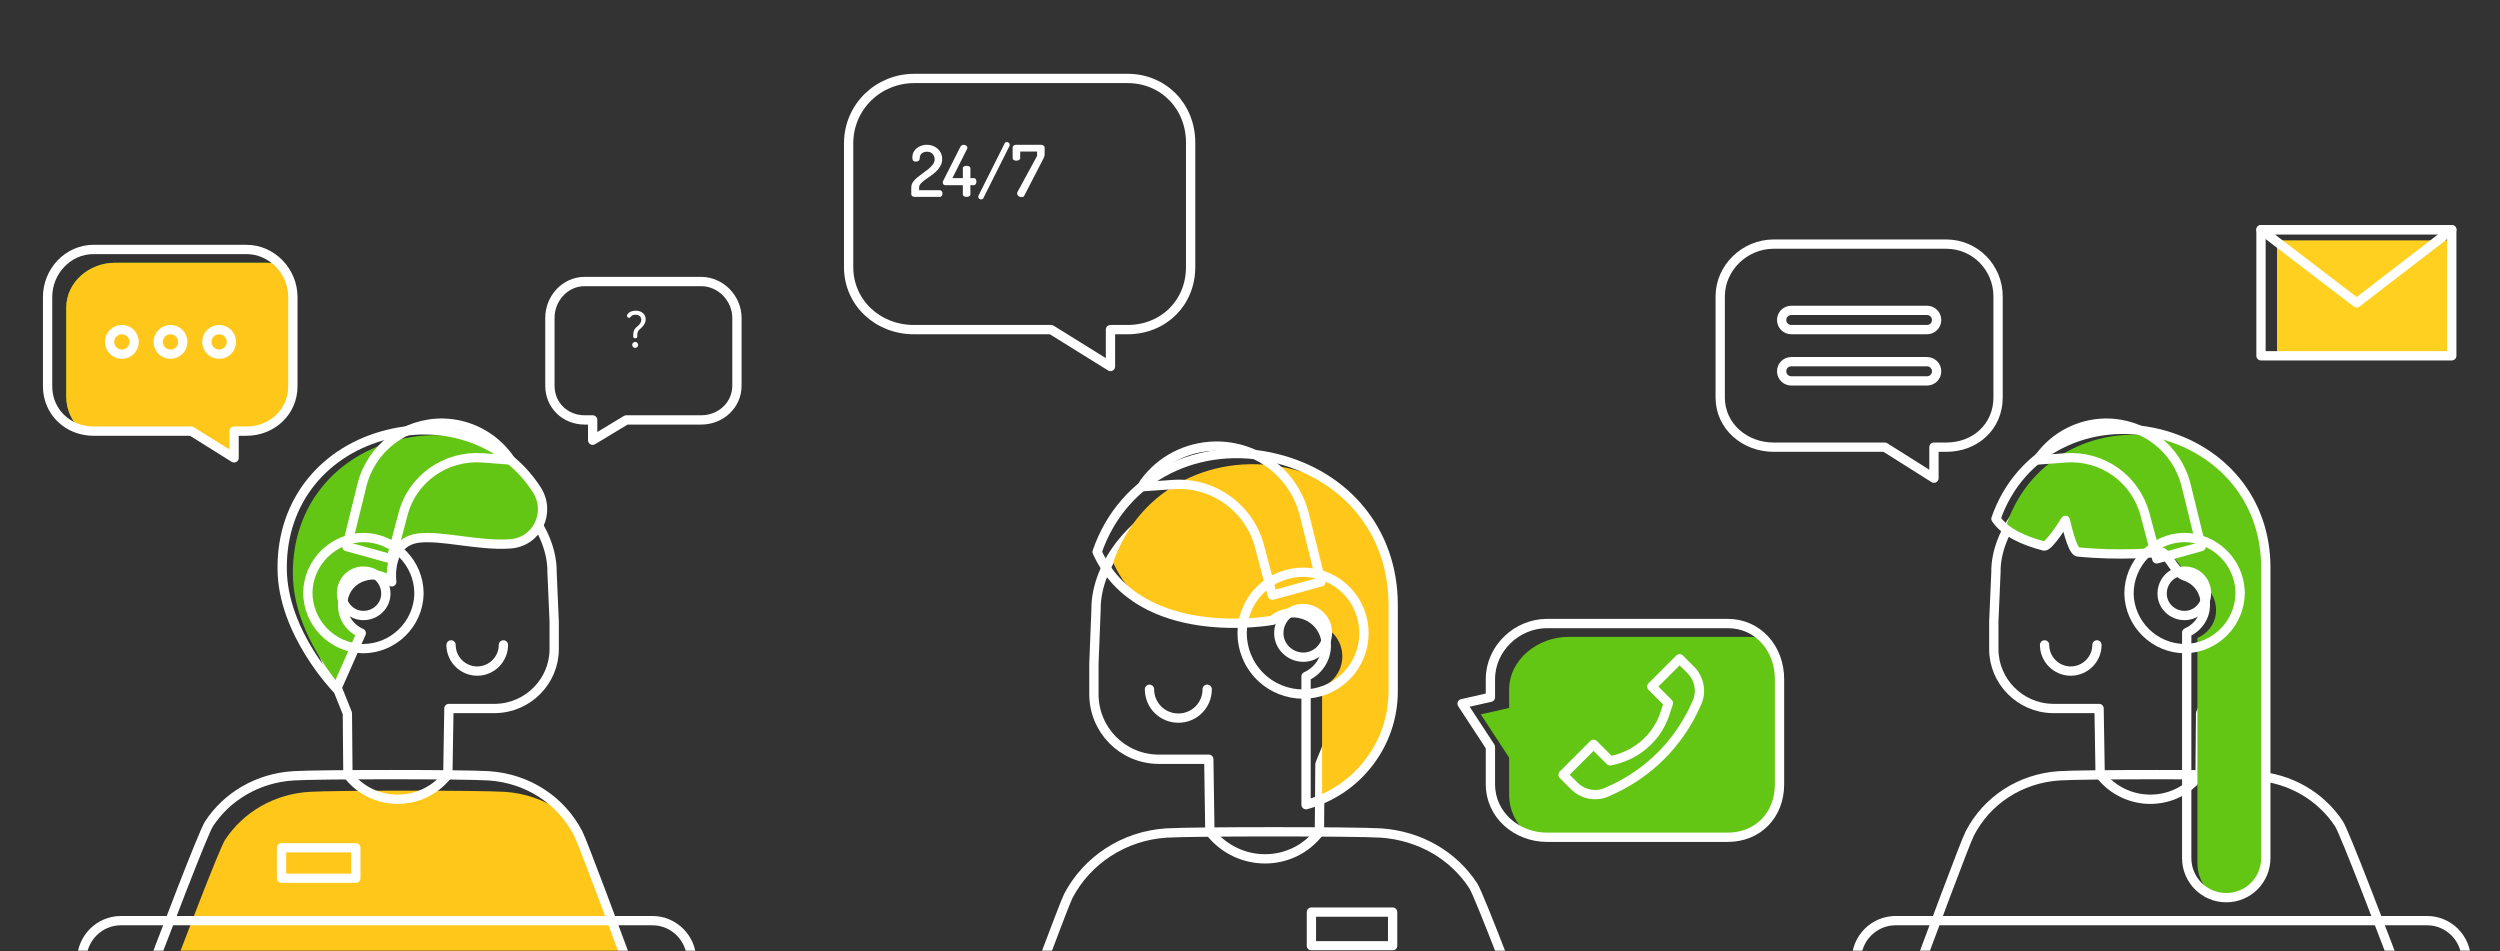 <svg width="807" height="307" viewBox="0 0 807 307" fill="none" xmlns="http://www.w3.org/2000/svg">
<rect x="0" y="0" width="807" height="307" fill="#333333" stroke="none"/>
<mask id="mask0_464_394" style="mask-type:alpha" maskUnits="userSpaceOnUse" x="0" y="0" width="807" height="307">
<rect width="807" height="307" fill="url(#paint0_radial_464_394)"/>
</mask>
<g mask="url(#mask0_464_394)">
<path d="M499.737 347.552C491.285 325.127 477.658 289.247 475.588 285.97C469.205 276.137 458.338 269.755 445.746 268.893C437.466 268.375 384.854 268.375 376.574 268.893C362.774 269.755 350.871 277.69 344.834 289.247C343.454 292.007 330.862 325.644 322.927 347.379H499.737V347.552Z" stroke="white" stroke-width="3" stroke-linecap="round" stroke-linejoin="round"/>
<path d="M353.804 196.788C353.631 182.126 366.569 165.049 385.371 160.046C403.483 155.216 422.631 162.806 432.463 178.676L434.016 181.263C440.398 191.613 442.123 204.206 438.501 215.936L426.081 246.64L425.908 268.548C417.111 280.105 399.861 280.105 390.719 268.72L390.546 268.548L390.201 245.088H373.814C362.256 244.915 353.114 235.6 353.114 224.043V223.871V214.211L353.804 196.788Z" stroke="white" stroke-width="3" stroke-linecap="round" stroke-linejoin="round"/>
<path d="M371.054 222.49C371.054 227.665 375.194 231.805 380.369 231.805C385.544 231.805 389.684 227.665 389.684 222.49" stroke="white" stroke-width="3" stroke-linecap="round" stroke-linejoin="round"/>
<mask id="mask1_464_394" style="mask-type:luminance" maskUnits="userSpaceOnUse" x="354" y="146" width="96" height="114">
<path d="M411.936 147.971C387.614 141.934 362.601 153.491 354.149 178.158C367.776 208.173 410.728 200.238 410.728 200.238C413.316 197.996 417.111 197.133 420.733 198.341C424.528 199.548 427.288 202.653 427.978 206.621C428.841 211.796 425.908 216.453 421.596 218.35V259.75C438.156 255.265 449.713 240.258 449.713 223.18V195.236C449.713 171.431 434.361 153.491 411.936 147.971Z" fill="white"/>
</mask>
<g mask="url(#mask1_464_394)">
<path d="M417.111 151.421C392.788 145.383 367.776 156.941 359.324 181.608C372.951 211.623 415.903 203.688 415.903 203.688C418.491 201.445 422.286 200.583 425.908 201.79C429.703 202.998 432.463 206.103 433.153 210.07C434.016 215.245 431.083 219.903 426.771 221.8V263.2C443.33 258.715 454.888 243.708 454.888 226.63V198.685C454.888 174.881 439.535 156.941 417.111 151.421Z" fill="#FEC71A"/>
</g>
<path d="M411.936 147.971C387.614 141.934 362.601 153.491 354.149 178.158C367.776 208.173 410.728 200.238 410.728 200.238C413.316 197.996 417.111 197.133 420.733 198.341C424.528 199.548 427.288 202.653 427.978 206.621C428.841 211.796 425.908 216.453 421.596 218.35V259.75C438.156 255.265 449.713 240.258 449.713 223.18V195.236C449.713 171.431 434.361 153.491 411.936 147.971Z" stroke="white" stroke-width="3" stroke-linecap="round" stroke-linejoin="round"/>
<path d="M368.639 157.114L378.471 156.424C391.409 155.389 403.311 163.841 406.589 176.434L410.728 192.131L426.426 187.818L421.078 166.256C417.801 152.974 405.899 143.831 392.271 144.004C383.129 144.176 374.676 148.489 369.329 155.906L368.639 157.114Z" stroke="white" stroke-width="3" stroke-linecap="round" stroke-linejoin="round"/>
<path d="M434.531 218.292C442.211 210.612 442.211 198.161 434.531 190.482C426.852 182.802 414.401 182.802 406.721 190.482C399.042 198.161 399.042 210.612 406.721 218.292C414.401 225.971 426.852 225.971 434.531 218.292Z" stroke="white" stroke-width="3" stroke-linecap="round" stroke-linejoin="round"/>
<path d="M428.496 204.205C428.496 208.518 425.046 212.14 420.733 212.14C416.421 212.14 412.798 208.69 412.798 204.378C412.798 200.065 416.248 196.443 420.561 196.443C424.873 196.443 428.496 199.893 428.496 204.205Z" stroke="white" stroke-width="3" stroke-linecap="round" stroke-linejoin="round"/>
<path d="M449.541 294.421H423.321V305.289H449.541V294.421Z" stroke="white" stroke-width="3" stroke-linecap="round" stroke-linejoin="round"/>
<mask id="mask2_464_394" style="mask-type:luminance" maskUnits="userSpaceOnUse" x="45" y="250" width="162" height="73">
<path d="M45.377 322.021C53.139 301.494 65.559 268.892 67.457 265.959C73.322 256.989 83.327 251.125 94.712 250.435C102.301 249.917 150.256 249.917 157.846 250.435C170.438 251.297 181.133 258.369 186.653 269.064C188.033 271.652 199.418 302.184 206.663 322.021H45.377Z" fill="white"/>
</mask>
<g mask="url(#mask2_464_394)">
<path d="M50.552 327.196C58.314 306.669 70.734 274.067 72.632 271.134C78.497 262.164 88.502 256.299 99.886 255.609C107.476 255.092 155.431 255.092 163.021 255.609C175.613 256.472 186.308 263.544 191.828 274.239C193.208 276.827 204.593 307.359 211.838 327.196H50.552Z" fill="#FEC71A"/>
</g>
<path d="M45.377 322.021C53.139 301.494 65.559 268.892 67.457 265.959C73.322 256.989 83.327 251.125 94.712 250.435C102.301 249.917 150.256 249.917 157.846 250.435C170.438 251.297 181.133 258.369 186.653 269.064C188.033 271.652 199.418 302.184 206.663 322.021H45.377Z" stroke="white" stroke-width="3" stroke-linecap="round" stroke-linejoin="round"/>
<path d="M178.201 184.712C178.373 171.43 166.643 155.733 149.566 151.248C133.006 146.763 115.584 153.663 106.614 168.325L105.061 170.74C99.197 180.227 97.644 191.785 100.921 202.307L112.134 230.252L112.306 250.089C120.414 260.612 136.111 260.612 144.391 250.262L144.564 250.089L144.909 228.699H159.916C170.438 228.527 178.891 219.902 178.891 209.552V209.38V200.582L178.201 184.712Z" stroke="white" stroke-width="3" stroke-linecap="round" stroke-linejoin="round"/>
<path d="M162.503 208.172C162.503 212.83 158.708 216.625 154.051 216.625C149.393 216.625 145.598 212.83 145.598 208.172" stroke="white" stroke-width="3" stroke-linecap="round" stroke-linejoin="round"/>
<mask id="mask3_464_394" style="mask-type:luminance" maskUnits="userSpaceOnUse" x="91" y="138" width="85" height="85">
<path d="M125.244 140.208C143.873 135.551 163.021 142.278 173.198 157.975C178.028 165.393 173.371 175.053 164.573 175.57C154.741 176.26 142.666 172.81 135.249 173.673C124.726 174.88 126.451 187.818 126.451 187.818C124.036 185.92 120.759 184.885 117.309 186.093C113.859 187.128 111.271 190.06 110.754 193.683C109.891 198.513 112.651 202.653 116.619 204.378L108.684 222.317C108.684 222.317 91.089 204.205 91.089 183.505C90.916 161.598 104.889 145.211 125.244 140.208Z" fill="white"/>
</mask>
<g mask="url(#mask3_464_394)">
<path d="M128.694 141.933C147.323 137.276 166.471 144.003 176.648 159.701C181.478 167.118 176.821 176.778 168.023 177.295C158.191 177.985 146.116 174.535 138.698 175.398C128.176 176.605 129.901 189.543 129.901 189.543C127.486 187.645 124.209 186.61 120.759 187.818C117.309 188.853 114.721 191.785 114.204 195.408C113.341 200.238 116.101 204.378 120.069 206.103L112.134 224.042C112.134 224.042 94.539 205.93 94.539 185.23C94.366 163.323 108.339 146.936 128.694 141.933Z" fill="#63C514"/>
</g>
<path d="M125.244 140.208C143.873 135.551 163.021 142.278 173.198 157.975C178.028 165.393 173.371 175.053 164.573 175.57C154.741 176.26 142.666 172.81 135.249 173.673C124.726 174.88 126.451 187.818 126.451 187.818C124.036 185.92 120.759 184.885 117.309 186.093C113.859 187.128 111.271 190.06 110.754 193.683C109.891 198.513 112.651 202.653 116.619 204.378L108.684 222.317C108.684 222.317 91.089 204.205 91.089 183.505C90.916 161.598 104.889 145.211 125.244 140.208Z" stroke="white" stroke-width="3" stroke-linecap="round" stroke-linejoin="round"/>
<path d="M164.746 148.488L155.776 147.798C143.873 146.936 133.006 154.525 130.073 166.083L126.279 180.4L111.961 176.433L116.791 156.768C119.724 144.693 130.591 136.413 143.011 136.586C151.291 136.758 159.053 140.726 164.056 147.453L164.746 148.488Z" stroke="white" stroke-width="3" stroke-linecap="round" stroke-linejoin="round"/>
<path d="M99.369 191.267C99.369 201.1 107.304 209.207 117.136 209.38C126.969 209.38 135.076 201.445 135.249 191.612C135.249 181.78 127.314 173.672 117.481 173.5C107.649 173.5 99.541 181.435 99.369 191.267Z" stroke="white" stroke-width="3" stroke-linecap="round" stroke-linejoin="round"/>
<path d="M110.236 191.44C110.236 195.408 113.341 198.685 117.309 198.685C121.276 198.685 124.554 195.58 124.554 191.613C124.554 187.645 121.449 184.368 117.481 184.368C113.514 184.195 110.236 187.473 110.236 191.44Z" stroke="white" stroke-width="3" stroke-linecap="round" stroke-linejoin="round"/>
<path d="M90.881 283.495H114.859V273.662H90.881V283.495Z" stroke="white" stroke-width="3" stroke-linecap="round" stroke-linejoin="round"/>
<path d="M210.63 427.073H90.916H38.995C32.094 427.073 26.402 421.38 26.402 414.48V309.774C26.402 302.874 32.094 297.182 38.995 297.182H210.63C217.53 297.182 223.223 302.874 223.223 309.774V414.48C223.05 421.553 217.53 427.073 210.63 427.073Z" stroke="white" stroke-width="3" stroke-linecap="round" stroke-linejoin="round"/>
<path d="M777.114 322.021C769.352 301.494 756.932 268.891 755.035 265.959C749.17 256.989 739.165 251.124 727.78 250.434C720.19 249.917 672.236 249.917 664.646 250.434C652.053 251.297 641.358 258.369 635.838 269.064C634.458 271.651 623.074 302.183 615.829 322.021H777.114Z" stroke="white" stroke-width="3" stroke-linecap="round" stroke-linejoin="round"/>
<path d="M644.291 184.712C644.118 171.43 655.848 155.733 672.926 151.248C689.485 146.763 706.908 153.663 715.878 168.325L717.43 170.74C723.295 180.227 724.847 191.785 721.57 202.307L710.358 230.252L710.185 250.089C702.078 260.612 686.38 260.612 678.1 250.262L677.928 250.089L677.583 228.699H662.576C652.053 228.527 643.601 219.902 643.601 209.552V209.38V200.582L644.291 184.712Z" stroke="white" stroke-width="3" stroke-linecap="round" stroke-linejoin="round"/>
<path d="M659.988 208.172C659.988 212.83 663.783 216.625 668.44 216.625C673.098 216.625 676.893 212.83 676.893 208.172" stroke="white" stroke-width="3" stroke-linecap="round" stroke-linejoin="round"/>
<mask id="mask4_464_394" style="mask-type:luminance" maskUnits="userSpaceOnUse" x="644" y="138" width="88" height="152">
<path d="M696.558 178.33C698.973 176.433 701.733 184.885 705.183 185.92C708.633 186.955 711.22 189.888 711.738 193.51C712.6 198.34 709.84 202.48 705.873 204.205V276.999C705.873 284.072 711.565 289.764 718.638 289.764C725.71 289.764 731.402 284.072 731.402 276.999V183.16C731.402 161.598 717.43 145.211 697.075 140.036C674.823 134.516 652.053 145.038 644.291 167.463C647.396 171.948 653.261 174.535 659.816 176.26C661.368 176.605 666.716 167.98 666.716 167.98C666.716 167.98 668.786 177.813 670.683 178.158C683.965 179.538 696.558 178.33 696.558 178.33Z" fill="white"/>
</mask>
<g mask="url(#mask4_464_394)">
<path d="M700.008 180.056C702.423 178.158 705.183 186.611 708.633 187.646C712.083 188.681 714.67 191.613 715.188 195.236C716.05 200.066 713.29 204.206 709.323 205.931V278.725C709.323 285.797 715.015 291.49 722.087 291.49C729.16 291.49 734.852 285.797 734.852 278.725V184.886C734.852 163.324 720.88 146.936 700.525 141.761C678.273 136.241 655.503 146.764 647.741 169.188C650.846 173.673 656.711 176.261 663.266 177.986C664.991 178.503 700.008 180.056 700.008 180.056Z" fill="#63C514"/>
</g>
<path d="M696.558 178.33C698.973 176.433 701.733 184.885 705.183 185.92C708.633 186.955 711.22 189.888 711.738 193.51C712.6 198.34 709.84 202.48 705.873 204.205V276.999C705.873 284.072 711.565 289.764 718.638 289.764C725.71 289.764 731.402 284.072 731.402 276.999V183.16C731.402 161.598 717.43 145.211 697.075 140.036C674.823 134.516 652.053 145.038 644.291 167.463C647.396 171.948 653.261 174.535 659.816 176.26C661.368 176.605 666.716 167.98 666.716 167.98C666.716 167.98 668.786 177.813 670.683 178.158C683.965 179.538 696.558 178.33 696.558 178.33Z" stroke="white" stroke-width="3" stroke-linecap="round" stroke-linejoin="round"/>
<path d="M657.746 148.488L666.716 147.798C678.618 146.936 689.313 154.525 692.418 166.083L696.213 180.4L710.53 176.433L705.7 156.768C702.768 144.693 691.9 136.413 679.48 136.586C671.2 136.758 663.438 140.726 658.436 147.453L657.746 148.488Z" stroke="white" stroke-width="3" stroke-linecap="round" stroke-linejoin="round"/>
<path d="M723.123 191.267C723.123 201.1 715.188 209.207 705.355 209.38C695.523 209.38 687.415 201.445 687.243 191.612C687.243 181.78 695.178 173.672 705.01 173.5C714.843 173.5 722.95 181.435 723.123 191.267Z" stroke="white" stroke-width="3" stroke-linecap="round" stroke-linejoin="round"/>
<path d="M712.255 191.44C712.255 195.408 709.15 198.685 705.183 198.685C701.215 198.685 697.938 195.58 697.938 191.613C697.938 187.645 701.043 184.368 705.01 184.368C708.978 184.195 712.255 187.473 712.255 191.44Z" stroke="white" stroke-width="3" stroke-linecap="round" stroke-linejoin="round"/>
<path d="M611.861 427.073H783.497C790.397 427.073 796.089 421.38 796.089 414.48V309.774C796.089 302.874 790.397 297.182 783.497 297.182H611.861C604.961 297.182 599.269 302.874 599.269 309.774V414.48C599.441 421.553 604.961 427.073 611.861 427.073Z" stroke="white" stroke-width="3" stroke-linecap="round" stroke-linejoin="round"/>
<path d="M295.154 25.324H363.981C375.539 25.324 384.336 34.294 384.336 46.024V86.216C384.336 97.773 375.539 106.398 363.981 106.398H358.461V118.301L339.314 106.398H294.982C283.424 106.398 273.937 97.773 273.937 86.216V46.024C274.11 34.294 283.597 25.324 295.154 25.324Z" stroke="white" stroke-width="3" stroke-linecap="round" stroke-linejoin="round"/>
<path d="M295.241 63.556C295.027 63.556 294.789 63.487 294.528 63.349C294.283 63.195 294.16 62.996 294.16 62.751V60.52C294.16 59.891 294.337 59.316 294.689 58.795C295.057 58.258 295.525 57.752 296.092 57.277C296.675 56.801 297.288 56.341 297.932 55.897C298.576 55.437 299.182 54.977 299.749 54.517C300.317 54.041 300.784 53.551 301.152 53.045C301.52 52.539 301.704 51.987 301.704 51.389C301.704 51.005 301.612 50.63 301.428 50.262C301.26 49.894 300.991 49.587 300.623 49.342C300.255 49.096 299.78 48.974 299.197 48.974C298.553 48.974 298.001 49.158 297.541 49.526C297.097 49.894 296.874 50.469 296.874 51.251C296.874 51.481 296.759 51.695 296.529 51.895C296.315 52.079 296.008 52.171 295.609 52.171C295.272 52.171 295.004 52.079 294.804 51.895C294.605 51.695 294.505 51.335 294.505 50.814C294.505 49.986 294.72 49.273 295.149 48.675C295.579 48.061 296.154 47.586 296.874 47.249C297.595 46.911 298.369 46.743 299.197 46.743C300.087 46.743 300.907 46.934 301.658 47.318C302.41 47.701 303.008 48.238 303.452 48.928C303.912 49.602 304.142 50.4 304.142 51.32C304.142 52.132 303.958 52.868 303.59 53.528C303.238 54.187 302.778 54.785 302.21 55.322C301.643 55.858 301.037 56.349 300.393 56.794C299.765 57.238 299.167 57.66 298.599 58.059C298.047 58.457 297.587 58.856 297.219 59.255C296.867 59.653 296.69 60.075 296.69 60.52V61.394H303.429C303.644 61.394 303.828 61.501 303.981 61.716C304.15 61.915 304.234 62.16 304.234 62.452C304.234 62.743 304.15 63.004 303.981 63.234C303.828 63.448 303.644 63.556 303.429 63.556H295.241ZM312.026 63.556C311.719 63.556 311.435 63.487 311.175 63.349C310.929 63.211 310.807 63.011 310.807 62.751V59.784H305.172C304.911 59.784 304.704 59.707 304.551 59.554C304.397 59.385 304.321 59.163 304.321 58.887C304.321 58.81 304.328 58.726 304.344 58.634C304.374 58.542 304.413 58.457 304.459 58.381L310.002 47.41C310.14 47.164 310.301 46.996 310.485 46.904C310.684 46.796 310.883 46.743 311.083 46.743C311.236 46.743 311.405 46.781 311.589 46.858C311.773 46.934 311.934 47.042 312.072 47.18C312.21 47.318 312.279 47.486 312.279 47.686C312.279 47.778 312.248 47.9 312.187 48.054L307.426 57.507H310.807V54.333C310.807 54.041 310.929 53.834 311.175 53.712C311.435 53.589 311.719 53.528 312.026 53.528C312.332 53.528 312.608 53.589 312.854 53.712C313.114 53.834 313.245 54.041 313.245 54.333V57.507H314.395C314.671 57.507 314.87 57.629 314.993 57.875C315.131 58.105 315.2 58.365 315.2 58.657C315.2 58.933 315.115 59.193 314.947 59.439C314.793 59.669 314.609 59.784 314.395 59.784H313.245V62.751C313.245 63.011 313.114 63.211 312.854 63.349C312.608 63.487 312.332 63.556 312.026 63.556ZM316.659 64.361C316.399 64.361 316.184 64.269 316.015 64.085C315.847 63.916 315.762 63.724 315.762 63.51C315.762 63.387 315.793 63.272 315.854 63.165L324.318 46.26C324.441 45.984 324.663 45.846 324.985 45.846C325.215 45.846 325.43 45.93 325.629 46.099C325.844 46.252 325.951 46.459 325.951 46.72C325.951 46.858 325.928 46.98 325.882 47.088L317.441 63.924C317.38 64.062 317.273 64.169 317.119 64.246C316.981 64.322 316.828 64.361 316.659 64.361ZM329.849 63.625C329.603 63.625 329.358 63.579 329.113 63.487C328.883 63.379 328.691 63.234 328.538 63.05C328.4 62.866 328.331 62.659 328.331 62.429C328.331 62.291 328.369 62.137 328.446 61.969L334.771 50.331V48.905H329.32V51.067C329.32 51.297 329.189 51.488 328.929 51.642C328.683 51.795 328.4 51.872 328.078 51.872C327.756 51.872 327.472 51.795 327.227 51.642C326.997 51.488 326.882 51.297 326.882 51.067V47.548C326.882 47.348 326.989 47.164 327.204 46.996C327.434 46.827 327.687 46.743 327.963 46.743H336.128C336.373 46.743 336.611 46.827 336.841 46.996C337.086 47.164 337.209 47.348 337.209 47.548V49.917C337.209 50.101 337.163 50.323 337.071 50.584C336.979 50.829 336.879 51.059 336.772 51.274L330.585 63.257C330.447 63.502 330.201 63.625 329.849 63.625Z" fill="white"/>
<path d="M226.328 90.874H188.723C182.34 90.874 177.51 96.394 177.51 102.603V124.511C177.51 130.893 182.513 135.551 188.723 135.551H191.31V142.106L202.178 135.551H226.328C232.71 135.551 237.885 130.721 237.885 124.511V102.603C237.885 96.394 232.71 90.874 226.328 90.874Z" stroke="white" stroke-width="3" stroke-linecap="round" stroke-linejoin="round"/>
<path d="M205.03 109.172C204.804 109.172 204.643 109.124 204.546 109.027C204.449 108.919 204.401 108.72 204.401 108.43C204.401 107.891 204.438 107.455 204.514 107.121C204.6 106.777 204.713 106.502 204.853 106.298C204.993 106.093 205.133 105.921 205.273 105.781C205.423 105.63 205.596 105.474 205.789 105.313C205.983 105.151 206.172 104.974 206.355 104.78C206.538 104.586 206.688 104.365 206.807 104.118C206.936 103.859 207.001 103.563 207.001 103.229C207.001 102.713 206.834 102.314 206.5 102.034C206.166 101.744 205.709 101.598 205.127 101.598C204.75 101.598 204.454 101.647 204.239 101.744C204.034 101.841 203.873 101.959 203.755 102.099C203.636 102.228 203.528 102.347 203.432 102.454C203.335 102.551 203.211 102.6 203.06 102.6C202.92 102.6 202.775 102.546 202.624 102.438C202.473 102.32 202.398 102.153 202.398 101.937C202.398 101.711 202.506 101.469 202.721 101.211C202.947 100.952 203.27 100.737 203.69 100.565C204.11 100.382 204.61 100.29 205.192 100.29C205.87 100.29 206.446 100.414 206.92 100.662C207.404 100.899 207.776 101.227 208.034 101.647C208.293 102.067 208.422 102.54 208.422 103.068C208.422 103.52 208.341 103.924 208.179 104.279C208.018 104.624 207.824 104.936 207.598 105.216C207.383 105.485 207.162 105.716 206.936 105.91C206.721 106.104 206.543 106.271 206.403 106.411C206.177 106.615 206.015 106.831 205.919 107.057C205.822 107.272 205.762 107.509 205.741 107.767C205.719 108.026 205.709 108.327 205.709 108.672C205.709 108.801 205.66 108.919 205.563 109.027C205.466 109.124 205.289 109.172 205.03 109.172ZM205.047 112.305C204.767 112.305 204.535 112.208 204.352 112.015C204.169 111.821 204.078 111.595 204.078 111.336C204.078 111.067 204.169 110.841 204.352 110.658C204.546 110.464 204.777 110.367 205.047 110.367C205.305 110.367 205.526 110.464 205.709 110.658C205.902 110.841 205.999 111.067 205.999 111.336C205.999 111.595 205.908 111.821 205.725 112.015C205.542 112.208 205.316 112.305 205.047 112.305Z" fill="white"/>
<path d="M572.532 78.799H628.248C637.563 78.799 644.981 86.389 644.981 95.704V128.306C644.981 137.621 637.736 144.348 628.248 144.348H624.281V154.353L608.411 144.348H572.532C563.217 144.348 555.282 137.621 555.282 128.306V95.704C555.282 86.389 563.217 78.799 572.532 78.799Z" stroke="white" stroke-width="3" stroke-linecap="round" stroke-linejoin="round"/>
<path d="M622.039 106.398H578.224C576.499 106.398 575.119 105.018 575.119 103.293C575.119 101.568 576.499 100.188 578.224 100.188H622.039C623.764 100.188 625.144 101.568 625.144 103.293C625.144 105.018 623.764 106.398 622.039 106.398Z" stroke="white" stroke-width="3" stroke-linecap="round" stroke-linejoin="round"/>
<path d="M622.039 122.958H578.224C576.499 122.958 575.119 121.578 575.119 119.854C575.119 118.129 576.499 116.749 578.224 116.749H622.039C623.764 116.749 625.144 118.129 625.144 119.854C625.144 121.578 623.764 122.958 622.039 122.958Z" stroke="white" stroke-width="3" stroke-linecap="round" stroke-linejoin="round"/>
<mask id="mask5_464_394" style="mask-type:luminance" maskUnits="userSpaceOnUse" x="15" y="80" width="80" height="68">
<path d="M30.197 80.523H79.531C87.811 80.523 94.539 87.596 94.539 95.876V124.683C94.539 132.963 87.811 139.173 79.531 139.173H75.564V147.798L61.764 139.173H30.197C21.917 139.173 15.362 132.963 15.362 124.683V95.876C15.362 87.596 21.917 80.523 30.197 80.523Z" fill="white"/>
</mask>
<g mask="url(#mask5_464_394)">
<path d="M37.097 84.836H86.431C94.711 84.836 100.576 91.046 100.576 99.326V128.133C100.576 136.413 94.711 143.485 86.431 143.485H81.774V151.248L68.836 143.485H37.097C28.817 143.485 21.399 136.413 21.399 128.133V99.326C21.399 91.046 28.817 84.836 37.097 84.836Z" fill="#63C514"/>
<path d="M37.097 84.836H86.431C94.711 84.836 100.576 91.046 100.576 99.326V128.133C100.576 136.413 94.711 143.485 86.431 143.485H81.774V151.248L68.836 143.485H37.097C28.817 143.485 21.399 136.413 21.399 128.133V99.326C21.399 91.046 28.817 84.836 37.097 84.836Z" fill="#FEC71A"/>
</g>
<path d="M30.197 80.523H79.531C87.811 80.523 94.539 87.596 94.539 95.876V124.683C94.539 132.963 87.811 139.173 79.531 139.173H75.564V147.798L61.764 139.173H30.197C21.917 139.173 15.362 132.963 15.362 124.683V95.876C15.362 87.596 21.917 80.523 30.197 80.523Z" stroke="white" stroke-width="3" stroke-linecap="round" stroke-linejoin="round"/>
<path d="M39.339 114.333C41.531 114.333 43.307 112.557 43.307 110.366C43.307 108.175 41.531 106.398 39.339 106.398C37.148 106.398 35.372 108.175 35.372 110.366C35.372 112.557 37.148 114.333 39.339 114.333Z" stroke="white" stroke-width="3" stroke-miterlimit="10" stroke-linecap="round" stroke-linejoin="round"/>
<path d="M55.037 114.333C57.228 114.333 59.004 112.557 59.004 110.366C59.004 108.175 57.228 106.398 55.037 106.398C52.845 106.398 51.069 108.175 51.069 110.366C51.069 112.557 52.845 114.333 55.037 114.333Z" stroke="white" stroke-width="3" stroke-miterlimit="10" stroke-linecap="round" stroke-linejoin="round"/>
<path d="M70.734 114.333C72.925 114.333 74.701 112.557 74.701 110.366C74.701 108.175 72.925 106.398 70.734 106.398C68.543 106.398 66.767 108.175 66.767 110.366C66.767 112.557 68.543 114.333 70.734 114.333Z" stroke="white" stroke-width="3" stroke-miterlimit="10" stroke-linecap="round" stroke-linejoin="round"/>
<mask id="mask6_464_394" style="mask-type:luminance" maskUnits="userSpaceOnUse" x="471" y="201" width="104" height="70">
<path d="M471.965 227.147L481.107 225.077V219.212C481.107 209.38 489.56 201.272 499.392 201.272H504.05H520.265H557.697C567.529 201.272 574.429 209.38 574.429 219.212V253.194C574.429 263.027 567.529 270.272 557.697 270.272H499.392C489.56 270.272 481.107 263.027 481.107 253.194V241.12L471.965 227.147Z" fill="white"/>
</mask>
<g mask="url(#mask6_464_394)">
<path d="M478.003 230.597L487.145 228.527V222.662C487.145 212.829 496.46 205.584 506.292 205.584H510.95H527.165H564.597C574.429 205.584 580.467 212.829 580.467 222.662V256.644C580.467 266.476 574.429 274.584 564.597 274.584H506.292C496.46 274.584 487.145 266.476 487.145 256.644V244.569L478.003 230.597Z" fill="#63C514"/>
</g>
<path d="M471.965 227.147L481.107 225.077V219.212C481.107 209.38 489.56 201.272 499.392 201.272H504.05H520.265H557.697C567.529 201.272 574.429 209.38 574.429 219.212V253.194C574.429 263.027 567.529 270.272 557.697 270.272H499.392C489.56 270.272 481.107 263.027 481.107 253.194V241.12L471.965 227.147Z" stroke="white" stroke-width="3" stroke-linecap="round" stroke-linejoin="round"/>
<path d="M546.657 229.217L547.692 226.975C549.417 223.352 548.554 219.04 545.794 216.28L542.172 212.657L533.202 221.627L538.549 226.975L537.687 229.562C535.444 237.324 529.234 243.189 521.299 245.259L519.747 245.604L514.4 240.257L504.567 250.089L508.19 253.712C510.95 256.472 515.262 257.334 518.884 255.609L521.127 254.574C532.339 249.227 541.309 240.257 546.657 229.217Z" stroke="white" stroke-width="3" stroke-linecap="round" stroke-linejoin="round"/>
<mask id="mask7_464_394" style="mask-type:luminance" maskUnits="userSpaceOnUse" x="729" y="74" width="63" height="41">
<path d="M791.432 74.141H729.85V114.85H791.432V74.141Z" fill="white"/>
</mask>
<g mask="url(#mask7_464_394)">
<path d="M796.607 77.591H735.025V118.3H796.607V77.591Z" fill="#FFD01F"/>
</g>
<path d="M791.432 74.141H729.85V114.85H791.432V74.141Z" stroke="white" stroke-width="3" stroke-linecap="round" stroke-linejoin="round"/>
<path d="M760.727 97.773L729.85 74.141H791.432L760.727 97.773Z" stroke="white" stroke-width="3" stroke-linecap="round" stroke-linejoin="round"/>
</g>
<defs>
<radialGradient id="paint0_radial_464_394" cx="0" cy="0" r="1" gradientUnits="userSpaceOnUse" gradientTransform="translate(858.068 -27.15) rotate(149.691) scale(662.126 229.31)">
<stop offset="0.132" stop-color="#FFC719"/>
<stop offset="1" stop-color="#61C513"/>
</radialGradient>
</defs>
</svg>
